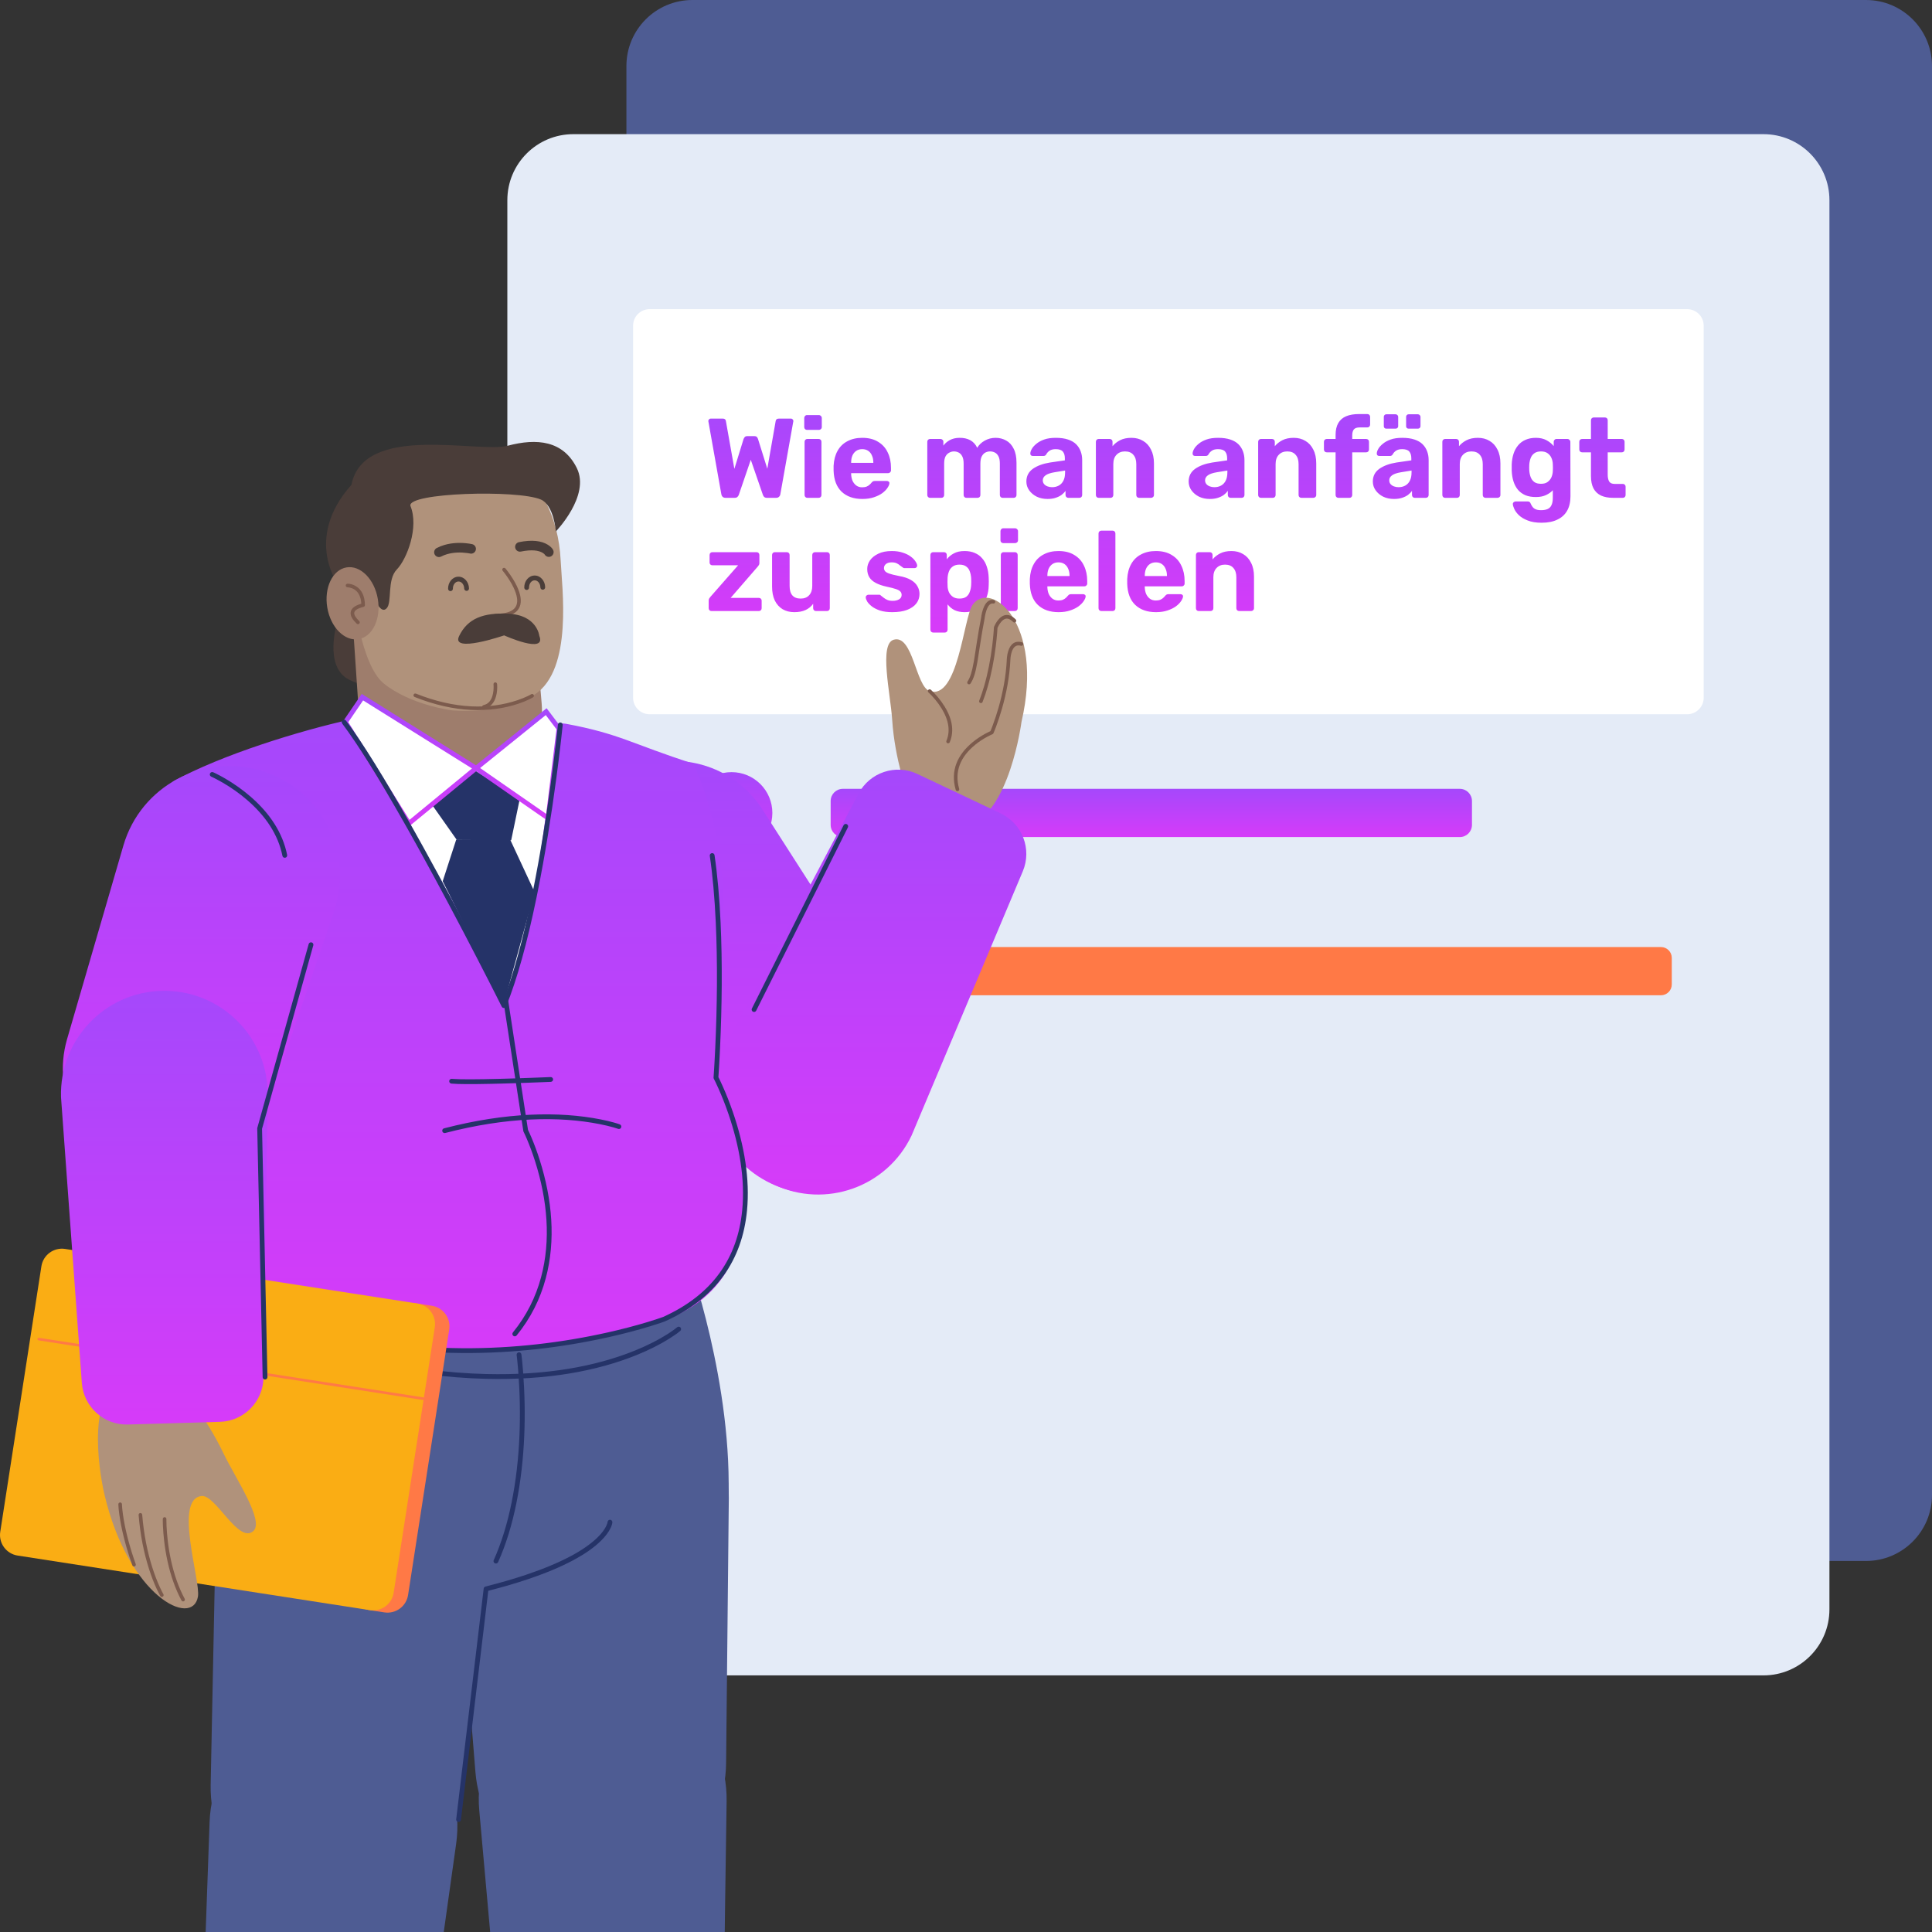 <?xml version="1.0" encoding="UTF-8"?> <svg xmlns="http://www.w3.org/2000/svg" width="256" height="256" viewBox="0 0 256 256" fill="none"><rect x="0" y="0" width="256" height="256" fill="#333333" stroke="none"/><g clip-path="url(#clip0_2_107)"><path fill-rule="evenodd" clip-rule="evenodd" d="M247.253 206.837H91.75C86.919 206.837 83.003 202.921 83.003 198.09V8.746C83.003 3.916 86.919 0 91.75 0H247.253C252.084 0 256 3.916 256 8.746V198.09C256 202.921 252.084 206.837 247.253 206.837Z" fill="#4E5C93"></path><path fill-rule="evenodd" clip-rule="evenodd" d="M233.663 221.998H75.972C71.142 221.998 67.226 218.082 67.226 213.251V26.524C67.226 21.693 71.142 17.777 75.972 17.777H233.663C238.493 17.777 242.409 21.693 242.409 26.524V213.251C242.409 218.082 238.493 221.998 233.663 221.998Z" fill="#E4EBF7"></path><path fill-rule="evenodd" clip-rule="evenodd" d="M193.43 110.916H111.68C110.789 110.916 110.067 110.194 110.067 109.303V106.138C110.067 105.248 110.789 104.525 111.68 104.525H193.43C194.321 104.525 195.043 105.248 195.043 106.138V109.303C195.043 110.194 194.321 110.916 193.43 110.916Z" fill="url(#paint0_linear_2_107)"></path><path fill-rule="evenodd" clip-rule="evenodd" d="M102.342 107.72C102.342 110.707 99.921 113.128 96.934 113.128C93.948 113.128 91.527 110.707 91.527 107.72C91.527 104.734 93.948 102.312 96.934 102.312C99.921 102.312 102.342 104.734 102.342 107.72Z" fill="url(#paint1_linear_2_107)"></path><path fill-rule="evenodd" clip-rule="evenodd" d="M220.085 131.878H111.501C110.709 131.878 110.067 131.236 110.067 130.444V127.28C110.067 126.29 110.869 125.488 111.858 125.488H220.085C220.877 125.488 221.519 126.131 221.519 126.922V130.444C221.519 131.236 220.877 131.878 220.085 131.878Z" fill="#FF7946"></path><path fill-rule="evenodd" clip-rule="evenodd" d="M102.342 128.685C102.342 131.671 99.921 134.092 96.934 134.092C93.948 134.092 91.527 131.671 91.527 128.685C91.527 125.698 93.948 123.277 96.934 123.277C99.921 123.277 102.342 125.698 102.342 128.685Z" fill="#FF7946"></path><path fill-rule="evenodd" clip-rule="evenodd" d="M169.168 192.855H111.414C110.67 192.855 110.067 192.252 110.067 191.508V188.343C110.067 187.306 110.908 186.465 111.945 186.465H169.168C169.912 186.465 170.516 187.068 170.516 187.812V191.508C170.516 192.252 169.912 192.855 169.168 192.855Z" fill="#E4EBF7"></path><path fill-rule="evenodd" clip-rule="evenodd" d="M102.342 189.659C102.342 192.646 99.921 195.067 96.934 195.067C93.948 195.067 91.527 192.646 91.527 189.659C91.527 186.673 93.948 184.252 96.934 184.252C99.921 184.252 102.342 186.673 102.342 189.659Z" fill="#E4EBF7"></path><path fill-rule="evenodd" clip-rule="evenodd" d="M223.561 94.641H86.075C84.867 94.641 83.888 93.663 83.888 92.455V43.151C83.888 41.944 84.867 40.965 86.075 40.965H223.561C224.768 40.965 225.747 41.944 225.747 43.151V92.455C225.747 93.663 224.768 94.641 223.561 94.641Z" fill="white"></path><path d="M96.138 65.965C95.978 65.965 95.848 65.92 95.748 65.83C95.658 65.74 95.603 65.63 95.583 65.5L93.873 55.885C93.863 55.865 93.858 55.845 93.858 55.825C93.858 55.805 93.858 55.79 93.858 55.78C93.858 55.7 93.888 55.63 93.948 55.57C94.008 55.5 94.083 55.465 94.173 55.465H95.748C96.008 55.465 96.153 55.57 96.183 55.78L97.308 62.125L98.523 58.18C98.553 58.1 98.603 58.015 98.673 57.925C98.743 57.835 98.858 57.79 99.018 57.79H99.963C100.123 57.79 100.238 57.835 100.308 57.925C100.378 58.015 100.423 58.1 100.443 58.18L101.673 62.11L102.783 55.78C102.813 55.57 102.963 55.465 103.233 55.465H104.808C104.898 55.465 104.973 55.5 105.033 55.57C105.093 55.63 105.123 55.7 105.123 55.78C105.123 55.79 105.123 55.805 105.123 55.825C105.123 55.845 105.118 55.865 105.108 55.885L103.398 65.5C103.378 65.63 103.318 65.74 103.218 65.83C103.128 65.92 103.003 65.965 102.843 65.965H101.628C101.468 65.965 101.343 65.925 101.253 65.845C101.173 65.755 101.118 65.665 101.088 65.575L99.483 60.925L97.893 65.575C97.863 65.665 97.803 65.755 97.713 65.845C97.633 65.925 97.508 65.965 97.338 65.965H96.138ZM106.971 65.965C106.871 65.965 106.786 65.93 106.716 65.86C106.646 65.79 106.611 65.7 106.611 65.59V58.54C106.611 58.43 106.646 58.34 106.716 58.27C106.786 58.2 106.871 58.165 106.971 58.165H108.471C108.581 58.165 108.671 58.2 108.741 58.27C108.811 58.34 108.846 58.43 108.846 58.54V65.59C108.846 65.7 108.811 65.79 108.741 65.86C108.671 65.93 108.581 65.965 108.471 65.965H106.971ZM106.926 56.965C106.826 56.965 106.741 56.93 106.671 56.86C106.601 56.79 106.566 56.7 106.566 56.59V55.39C106.566 55.28 106.601 55.19 106.671 55.12C106.741 55.04 106.826 55 106.926 55H108.501C108.611 55 108.701 55.04 108.771 55.12C108.851 55.19 108.891 55.28 108.891 55.39V56.59C108.891 56.7 108.851 56.79 108.771 56.86C108.701 56.93 108.611 56.965 108.501 56.965H106.926ZM114.266 66.115C113.116 66.115 112.201 65.795 111.521 65.155C110.851 64.515 110.496 63.585 110.456 62.365C110.456 62.285 110.456 62.18 110.456 62.05C110.456 61.91 110.456 61.8 110.456 61.72C110.496 60.95 110.671 60.29 110.981 59.74C111.291 59.18 111.726 58.755 112.286 58.465C112.846 58.165 113.501 58.015 114.251 58.015C115.091 58.015 115.791 58.19 116.351 58.54C116.921 58.88 117.346 59.35 117.626 59.95C117.916 60.54 118.061 61.22 118.061 61.99V62.335C118.061 62.435 118.021 62.52 117.941 62.59C117.871 62.66 117.786 62.695 117.686 62.695H112.781C112.781 62.705 112.781 62.725 112.781 62.755C112.781 62.775 112.781 62.795 112.781 62.815C112.791 63.135 112.851 63.43 112.961 63.7C113.081 63.96 113.246 64.17 113.456 64.33C113.676 64.49 113.936 64.57 114.236 64.57C114.486 64.57 114.691 64.535 114.851 64.465C115.011 64.395 115.141 64.31 115.241 64.21C115.351 64.11 115.431 64.025 115.481 63.955C115.571 63.855 115.641 63.795 115.691 63.775C115.751 63.745 115.841 63.73 115.961 63.73H117.521C117.621 63.73 117.701 63.76 117.761 63.82C117.831 63.87 117.861 63.945 117.851 64.045C117.841 64.205 117.756 64.405 117.596 64.645C117.446 64.875 117.221 65.105 116.921 65.335C116.621 65.555 116.246 65.74 115.796 65.89C115.356 66.04 114.846 66.115 114.266 66.115ZM112.781 61.33H115.721V61.3C115.721 60.94 115.661 60.63 115.541 60.37C115.431 60.1 115.266 59.89 115.046 59.74C114.826 59.59 114.561 59.515 114.251 59.515C113.941 59.515 113.676 59.59 113.456 59.74C113.236 59.89 113.066 60.1 112.946 60.37C112.836 60.63 112.781 60.94 112.781 61.3V61.33ZM123.231 65.965C123.131 65.965 123.046 65.93 122.976 65.86C122.906 65.79 122.871 65.7 122.871 65.59V58.54C122.871 58.43 122.906 58.34 122.976 58.27C123.046 58.2 123.131 58.165 123.231 58.165H124.626C124.726 58.165 124.811 58.2 124.881 58.27C124.961 58.34 125.001 58.43 125.001 58.54V59.05C125.201 58.77 125.476 58.53 125.826 58.33C126.186 58.13 126.611 58.025 127.101 58.015C128.261 57.995 129.056 58.435 129.486 59.335C129.716 58.945 130.046 58.63 130.476 58.39C130.916 58.14 131.396 58.015 131.916 58.015C132.436 58.015 132.906 58.135 133.326 58.375C133.746 58.605 134.076 58.965 134.316 59.455C134.566 59.935 134.691 60.555 134.691 61.315V65.59C134.691 65.7 134.656 65.79 134.586 65.86C134.516 65.93 134.431 65.965 134.331 65.965H132.846C132.746 65.965 132.661 65.93 132.591 65.86C132.521 65.79 132.486 65.7 132.486 65.59V61.435C132.486 61.025 132.426 60.705 132.306 60.475C132.186 60.235 132.026 60.065 131.826 59.965C131.636 59.865 131.421 59.815 131.181 59.815C130.971 59.815 130.766 59.865 130.566 59.965C130.376 60.065 130.216 60.235 130.086 60.475C129.966 60.705 129.906 61.025 129.906 61.435V65.59C129.906 65.7 129.871 65.79 129.801 65.86C129.731 65.93 129.641 65.965 129.531 65.965H128.061C127.951 65.965 127.861 65.93 127.791 65.86C127.721 65.79 127.686 65.7 127.686 65.59V61.435C127.686 61.025 127.626 60.705 127.506 60.475C127.386 60.235 127.226 60.065 127.026 59.965C126.836 59.865 126.626 59.815 126.396 59.815C126.186 59.815 125.981 59.87 125.781 59.98C125.581 60.08 125.416 60.245 125.286 60.475C125.166 60.705 125.106 61.02 125.106 61.42V65.59C125.106 65.7 125.071 65.79 125.001 65.86C124.931 65.93 124.846 65.965 124.746 65.965H123.231ZM138.804 66.115C138.274 66.115 137.799 66.015 137.379 65.815C136.959 65.605 136.624 65.325 136.374 64.975C136.124 64.625 135.999 64.235 135.999 63.805C135.999 63.095 136.284 62.535 136.854 62.125C137.434 61.715 138.194 61.435 139.134 61.285L141.099 61V60.73C141.099 60.34 141.009 60.04 140.829 59.83C140.649 59.62 140.334 59.515 139.884 59.515C139.554 59.515 139.289 59.58 139.089 59.71C138.889 59.84 138.734 60.01 138.624 60.22C138.544 60.35 138.429 60.415 138.279 60.415H136.854C136.744 60.415 136.659 60.385 136.599 60.325C136.539 60.255 136.514 60.175 136.524 60.085C136.524 59.915 136.589 59.715 136.719 59.485C136.849 59.255 137.049 59.03 137.319 58.81C137.589 58.58 137.934 58.39 138.354 58.24C138.774 58.09 139.289 58.015 139.899 58.015C140.529 58.015 141.069 58.09 141.519 58.24C141.969 58.39 142.329 58.6 142.599 58.87C142.869 59.14 143.069 59.455 143.199 59.815C143.329 60.165 143.394 60.545 143.394 60.955V65.59C143.394 65.7 143.359 65.79 143.289 65.86C143.219 65.93 143.129 65.965 143.019 65.965H141.549C141.449 65.965 141.364 65.93 141.294 65.86C141.224 65.79 141.189 65.7 141.189 65.59V65.035C141.059 65.225 140.884 65.405 140.664 65.575C140.444 65.735 140.179 65.865 139.869 65.965C139.569 66.065 139.214 66.115 138.804 66.115ZM139.404 64.555C139.734 64.555 140.029 64.485 140.289 64.345C140.549 64.205 140.754 63.99 140.904 63.7C141.054 63.41 141.129 63.045 141.129 62.605V62.35L139.734 62.575C139.194 62.665 138.799 62.8 138.549 62.98C138.299 63.16 138.174 63.38 138.174 63.64C138.174 63.83 138.229 63.995 138.339 64.135C138.459 64.275 138.614 64.38 138.804 64.45C138.994 64.52 139.194 64.555 139.404 64.555ZM145.57 65.965C145.47 65.965 145.385 65.93 145.315 65.86C145.245 65.79 145.21 65.7 145.21 65.59V58.54C145.21 58.43 145.245 58.34 145.315 58.27C145.385 58.2 145.47 58.165 145.57 58.165H147.04C147.15 58.165 147.24 58.2 147.31 58.27C147.38 58.34 147.415 58.43 147.415 58.54V59.125C147.675 58.805 148.01 58.54 148.42 58.33C148.83 58.12 149.33 58.015 149.92 58.015C150.51 58.015 151.025 58.15 151.465 58.42C151.915 58.68 152.265 59.065 152.515 59.575C152.775 60.075 152.905 60.685 152.905 61.405V65.59C152.905 65.7 152.865 65.79 152.785 65.86C152.715 65.93 152.63 65.965 152.53 65.965H150.94C150.83 65.965 150.74 65.93 150.67 65.86C150.6 65.79 150.565 65.7 150.565 65.59V61.495C150.565 60.965 150.435 60.555 150.175 60.265C149.925 59.965 149.555 59.815 149.065 59.815C148.595 59.815 148.22 59.965 147.94 60.265C147.66 60.555 147.52 60.965 147.52 61.495V65.59C147.52 65.7 147.485 65.79 147.415 65.86C147.345 65.93 147.26 65.965 147.16 65.965H145.57ZM160.308 66.115C159.778 66.115 159.303 66.015 158.883 65.815C158.463 65.605 158.128 65.325 157.878 64.975C157.628 64.625 157.503 64.235 157.503 63.805C157.503 63.095 157.788 62.535 158.358 62.125C158.938 61.715 159.698 61.435 160.638 61.285L162.603 61V60.73C162.603 60.34 162.513 60.04 162.333 59.83C162.153 59.62 161.838 59.515 161.388 59.515C161.058 59.515 160.793 59.58 160.593 59.71C160.393 59.84 160.238 60.01 160.128 60.22C160.048 60.35 159.933 60.415 159.783 60.415H158.358C158.248 60.415 158.163 60.385 158.103 60.325C158.043 60.255 158.018 60.175 158.028 60.085C158.028 59.915 158.093 59.715 158.223 59.485C158.353 59.255 158.553 59.03 158.823 58.81C159.093 58.58 159.438 58.39 159.858 58.24C160.278 58.09 160.793 58.015 161.403 58.015C162.033 58.015 162.573 58.09 163.023 58.24C163.473 58.39 163.833 58.6 164.103 58.87C164.373 59.14 164.573 59.455 164.703 59.815C164.833 60.165 164.898 60.545 164.898 60.955V65.59C164.898 65.7 164.863 65.79 164.793 65.86C164.723 65.93 164.633 65.965 164.523 65.965H163.053C162.953 65.965 162.868 65.93 162.798 65.86C162.728 65.79 162.693 65.7 162.693 65.59V65.035C162.563 65.225 162.388 65.405 162.168 65.575C161.948 65.735 161.683 65.865 161.373 65.965C161.073 66.065 160.718 66.115 160.308 66.115ZM160.908 64.555C161.238 64.555 161.533 64.485 161.793 64.345C162.053 64.205 162.258 63.99 162.408 63.7C162.558 63.41 162.633 63.045 162.633 62.605V62.35L161.238 62.575C160.698 62.665 160.303 62.8 160.053 62.98C159.803 63.16 159.678 63.38 159.678 63.64C159.678 63.83 159.733 63.995 159.843 64.135C159.963 64.275 160.118 64.38 160.308 64.45C160.498 64.52 160.698 64.555 160.908 64.555ZM167.074 65.965C166.974 65.965 166.889 65.93 166.819 65.86C166.749 65.79 166.714 65.7 166.714 65.59V58.54C166.714 58.43 166.749 58.34 166.819 58.27C166.889 58.2 166.974 58.165 167.074 58.165H168.544C168.654 58.165 168.744 58.2 168.814 58.27C168.884 58.34 168.919 58.43 168.919 58.54V59.125C169.179 58.805 169.514 58.54 169.924 58.33C170.334 58.12 170.834 58.015 171.424 58.015C172.014 58.015 172.529 58.15 172.969 58.42C173.419 58.68 173.769 59.065 174.019 59.575C174.279 60.075 174.409 60.685 174.409 61.405V65.59C174.409 65.7 174.369 65.79 174.289 65.86C174.219 65.93 174.134 65.965 174.034 65.965H172.444C172.334 65.965 172.244 65.93 172.174 65.86C172.104 65.79 172.069 65.7 172.069 65.59V61.495C172.069 60.965 171.939 60.555 171.679 60.265C171.429 59.965 171.059 59.815 170.569 59.815C170.099 59.815 169.724 59.965 169.444 60.265C169.164 60.555 169.024 60.965 169.024 61.495V65.59C169.024 65.7 168.989 65.79 168.919 65.86C168.849 65.93 168.764 65.965 168.664 65.965H167.074ZM177.348 65.965C177.238 65.965 177.148 65.93 177.078 65.86C177.008 65.79 176.973 65.7 176.973 65.59V59.935H175.803C175.693 59.935 175.603 59.9 175.533 59.83C175.463 59.76 175.428 59.67 175.428 59.56V58.54C175.428 58.43 175.463 58.34 175.533 58.27C175.603 58.2 175.693 58.165 175.803 58.165H176.973V57.625C176.973 56.985 177.093 56.46 177.333 56.05C177.573 55.64 177.923 55.34 178.383 55.15C178.843 54.96 179.408 54.865 180.078 54.865H181.173C181.283 54.865 181.373 54.9 181.443 54.97C181.513 55.04 181.548 55.13 181.548 55.24V56.26C181.548 56.37 181.513 56.46 181.443 56.53C181.373 56.6 181.283 56.635 181.173 56.635H180.168C179.798 56.635 179.538 56.725 179.388 56.905C179.248 57.085 179.178 57.35 179.178 57.7V58.165H181.023C181.133 58.165 181.223 58.2 181.293 58.27C181.363 58.34 181.398 58.43 181.398 58.54V59.56C181.398 59.67 181.363 59.76 181.293 59.83C181.223 59.9 181.133 59.935 181.023 59.935H179.178V65.59C179.178 65.7 179.143 65.79 179.073 65.86C179.003 65.93 178.918 65.965 178.818 65.965H177.348ZM184.712 66.115C184.182 66.115 183.707 66.015 183.287 65.815C182.867 65.605 182.532 65.325 182.282 64.975C182.032 64.625 181.907 64.235 181.907 63.805C181.907 63.095 182.192 62.535 182.762 62.125C183.342 61.715 184.102 61.435 185.042 61.285L187.007 61V60.73C187.007 60.34 186.917 60.04 186.737 59.83C186.557 59.62 186.242 59.515 185.792 59.515C185.462 59.515 185.197 59.58 184.997 59.71C184.797 59.84 184.642 60.01 184.532 60.22C184.452 60.35 184.337 60.415 184.187 60.415H182.762C182.652 60.415 182.567 60.385 182.507 60.325C182.447 60.255 182.422 60.175 182.432 60.085C182.432 59.915 182.497 59.715 182.627 59.485C182.757 59.255 182.957 59.03 183.227 58.81C183.497 58.58 183.842 58.39 184.262 58.24C184.682 58.09 185.197 58.015 185.807 58.015C186.437 58.015 186.977 58.09 187.427 58.24C187.877 58.39 188.237 58.6 188.507 58.87C188.777 59.14 188.977 59.455 189.107 59.815C189.237 60.165 189.302 60.545 189.302 60.955V65.59C189.302 65.7 189.267 65.79 189.197 65.86C189.127 65.93 189.037 65.965 188.927 65.965H187.457C187.357 65.965 187.272 65.93 187.202 65.86C187.132 65.79 187.097 65.7 187.097 65.59V65.035C186.967 65.225 186.792 65.405 186.572 65.575C186.352 65.735 186.087 65.865 185.777 65.965C185.477 66.065 185.122 66.115 184.712 66.115ZM185.312 64.555C185.642 64.555 185.937 64.485 186.197 64.345C186.457 64.205 186.662 63.99 186.812 63.7C186.962 63.41 187.037 63.045 187.037 62.605V62.35L185.642 62.575C185.102 62.665 184.707 62.8 184.457 62.98C184.207 63.16 184.082 63.38 184.082 63.64C184.082 63.83 184.137 63.995 184.247 64.135C184.367 64.275 184.522 64.38 184.712 64.45C184.902 64.52 185.102 64.555 185.312 64.555ZM186.647 56.8C186.547 56.8 186.467 56.77 186.407 56.71C186.347 56.65 186.317 56.57 186.317 56.47V55.24C186.317 55.14 186.347 55.06 186.407 55C186.467 54.93 186.547 54.895 186.647 54.895H187.877C187.977 54.895 188.057 54.93 188.117 55C188.187 55.06 188.222 55.14 188.222 55.24V56.47C188.222 56.57 188.187 56.65 188.117 56.71C188.057 56.77 187.977 56.8 187.877 56.8H186.647ZM183.692 56.8C183.592 56.8 183.512 56.77 183.452 56.71C183.392 56.65 183.362 56.57 183.362 56.47V55.24C183.362 55.14 183.392 55.06 183.452 55C183.512 54.93 183.592 54.895 183.692 54.895H184.922C185.022 54.895 185.102 54.93 185.162 55C185.232 55.06 185.267 55.14 185.267 55.24V56.47C185.267 56.57 185.232 56.65 185.162 56.71C185.102 56.77 185.022 56.8 184.922 56.8H183.692ZM191.478 65.965C191.378 65.965 191.293 65.93 191.223 65.86C191.153 65.79 191.118 65.7 191.118 65.59V58.54C191.118 58.43 191.153 58.34 191.223 58.27C191.293 58.2 191.378 58.165 191.478 58.165H192.948C193.058 58.165 193.148 58.2 193.218 58.27C193.288 58.34 193.323 58.43 193.323 58.54V59.125C193.583 58.805 193.918 58.54 194.328 58.33C194.738 58.12 195.238 58.015 195.828 58.015C196.418 58.015 196.933 58.15 197.373 58.42C197.823 58.68 198.173 59.065 198.423 59.575C198.683 60.075 198.813 60.685 198.813 61.405V65.59C198.813 65.7 198.773 65.79 198.693 65.86C198.623 65.93 198.538 65.965 198.438 65.965H196.848C196.738 65.965 196.648 65.93 196.578 65.86C196.508 65.79 196.473 65.7 196.473 65.59V61.495C196.473 60.965 196.343 60.555 196.083 60.265C195.833 59.965 195.463 59.815 194.973 59.815C194.503 59.815 194.128 59.965 193.848 60.265C193.568 60.555 193.428 60.965 193.428 61.495V65.59C193.428 65.7 193.393 65.79 193.323 65.86C193.253 65.93 193.168 65.965 193.068 65.965H191.478ZM204.27 69.265C203.53 69.265 202.915 69.165 202.425 68.965C201.935 68.775 201.545 68.54 201.255 68.26C200.975 67.99 200.775 67.72 200.655 67.45C200.535 67.18 200.47 66.97 200.46 66.82C200.45 66.71 200.485 66.62 200.565 66.55C200.645 66.48 200.735 66.445 200.835 66.445H202.44C202.53 66.445 202.605 66.465 202.665 66.505C202.735 66.555 202.79 66.635 202.83 66.745C202.88 66.865 202.95 66.99 203.04 67.12C203.13 67.26 203.265 67.375 203.445 67.465C203.635 67.555 203.885 67.6 204.195 67.6C204.545 67.6 204.835 67.55 205.065 67.45C205.295 67.35 205.465 67.18 205.575 66.94C205.695 66.7 205.755 66.375 205.755 65.965V64.96C205.515 65.22 205.21 65.435 204.84 65.605C204.48 65.775 204.035 65.86 203.505 65.86C202.985 65.86 202.525 65.78 202.125 65.62C201.735 65.45 201.41 65.215 201.15 64.915C200.89 64.605 200.69 64.235 200.55 63.805C200.41 63.375 200.33 62.89 200.31 62.35C200.3 62.08 200.3 61.815 200.31 61.555C200.33 61.035 200.41 60.56 200.55 60.13C200.69 59.7 200.89 59.33 201.15 59.02C201.41 58.7 201.735 58.455 202.125 58.285C202.525 58.105 202.985 58.015 203.505 58.015C204.055 58.015 204.525 58.12 204.915 58.33C205.305 58.54 205.625 58.8 205.875 59.11V58.54C205.875 58.44 205.91 58.355 205.98 58.285C206.05 58.205 206.135 58.165 206.235 58.165H207.705C207.805 58.165 207.89 58.205 207.96 58.285C208.04 58.355 208.08 58.44 208.08 58.54L208.095 65.755C208.095 66.505 207.95 67.14 207.66 67.66C207.37 68.18 206.94 68.575 206.37 68.845C205.81 69.125 205.11 69.265 204.27 69.265ZM204.195 64.105C204.555 64.105 204.845 64.025 205.065 63.865C205.295 63.695 205.465 63.485 205.575 63.235C205.685 62.975 205.745 62.705 205.755 62.425C205.765 62.315 205.77 62.16 205.77 61.96C205.77 61.75 205.765 61.59 205.755 61.48C205.745 61.2 205.685 60.935 205.575 60.685C205.465 60.425 205.295 60.215 205.065 60.055C204.845 59.895 204.555 59.815 204.195 59.815C203.815 59.815 203.515 59.9 203.295 60.07C203.075 60.23 202.915 60.445 202.815 60.715C202.715 60.985 202.655 61.28 202.635 61.6C202.625 61.84 202.625 62.075 202.635 62.305C202.655 62.635 202.715 62.935 202.815 63.205C202.915 63.475 203.075 63.695 203.295 63.865C203.515 64.025 203.815 64.105 204.195 64.105ZM213.735 65.965C213.115 65.965 212.585 65.865 212.145 65.665C211.705 65.455 211.37 65.135 211.14 64.705C210.92 64.275 210.81 63.735 210.81 63.085V59.935H209.64C209.53 59.935 209.44 59.9 209.37 59.83C209.3 59.76 209.265 59.67 209.265 59.56V58.54C209.265 58.43 209.3 58.34 209.37 58.27C209.44 58.2 209.53 58.165 209.64 58.165H210.81V55.69C210.81 55.58 210.845 55.49 210.915 55.42C210.995 55.35 211.085 55.315 211.185 55.315H212.655C212.765 55.315 212.855 55.35 212.925 55.42C212.995 55.49 213.03 55.58 213.03 55.69V58.165H214.905C215.005 58.165 215.09 58.2 215.16 58.27C215.23 58.34 215.265 58.43 215.265 58.54V59.56C215.265 59.67 215.23 59.76 215.16 59.83C215.09 59.9 215.005 59.935 214.905 59.935H213.03V62.905C213.03 63.285 213.095 63.585 213.225 63.805C213.365 64.015 213.605 64.12 213.945 64.12H215.04C215.14 64.12 215.225 64.155 215.295 64.225C215.365 64.295 215.4 64.38 215.4 64.48V65.59C215.4 65.7 215.365 65.79 215.295 65.86C215.225 65.93 215.14 65.965 215.04 65.965H213.735ZM94.263 80.965C94.163 80.965 94.078 80.93 94.008 80.86C93.938 80.79 93.903 80.7 93.903 80.59V79.585C93.903 79.485 93.923 79.395 93.963 79.315C94.013 79.235 94.068 79.16 94.128 79.09L97.803 74.905H94.398C94.288 74.905 94.198 74.87 94.128 74.8C94.058 74.73 94.023 74.645 94.023 74.545V73.54C94.023 73.43 94.058 73.34 94.128 73.27C94.198 73.2 94.288 73.165 94.398 73.165H100.248C100.358 73.165 100.448 73.2 100.518 73.27C100.588 73.34 100.623 73.43 100.623 73.54V74.62C100.623 74.71 100.603 74.79 100.563 74.86C100.523 74.93 100.473 75 100.413 75.07L96.813 79.225H100.563C100.663 79.225 100.748 79.26 100.818 79.33C100.888 79.4 100.923 79.485 100.923 79.585V80.59C100.923 80.7 100.888 80.79 100.818 80.86C100.748 80.93 100.663 80.965 100.563 80.965H94.263ZM105.243 81.115C104.663 81.115 104.148 80.985 103.698 80.725C103.258 80.455 102.913 80.07 102.663 79.57C102.423 79.06 102.303 78.445 102.303 77.725V73.54C102.303 73.43 102.338 73.34 102.408 73.27C102.478 73.2 102.563 73.165 102.663 73.165H104.253C104.363 73.165 104.453 73.2 104.523 73.27C104.593 73.34 104.628 73.43 104.628 73.54V77.635C104.628 78.755 105.118 79.315 106.098 79.315C106.568 79.315 106.938 79.17 107.208 78.88C107.488 78.58 107.628 78.165 107.628 77.635V73.54C107.628 73.43 107.663 73.34 107.733 73.27C107.803 73.2 107.893 73.165 108.003 73.165H109.593C109.693 73.165 109.778 73.2 109.848 73.27C109.918 73.34 109.953 73.43 109.953 73.54V80.59C109.953 80.7 109.918 80.79 109.848 80.86C109.778 80.93 109.693 80.965 109.593 80.965H108.123C108.013 80.965 107.923 80.93 107.853 80.86C107.783 80.79 107.748 80.7 107.748 80.59V80.005C107.488 80.365 107.153 80.64 106.743 80.83C106.333 81.02 105.833 81.115 105.243 81.115ZM118.226 81.115C117.606 81.115 117.071 81.045 116.621 80.905C116.181 80.755 115.821 80.575 115.541 80.365C115.271 80.155 115.066 79.945 114.926 79.735C114.796 79.515 114.726 79.33 114.716 79.18C114.706 79.07 114.741 78.98 114.821 78.91C114.901 78.84 114.981 78.805 115.061 78.805H116.516C116.546 78.805 116.576 78.81 116.606 78.82C116.636 78.83 116.666 78.855 116.696 78.895C116.826 78.985 116.961 79.09 117.101 79.21C117.241 79.32 117.401 79.415 117.581 79.495C117.771 79.575 118.006 79.615 118.286 79.615C118.616 79.615 118.896 79.55 119.126 79.42C119.356 79.28 119.471 79.085 119.471 78.835C119.471 78.655 119.416 78.505 119.306 78.385C119.206 78.265 119.011 78.155 118.721 78.055C118.431 77.955 118.001 77.845 117.431 77.725C116.891 77.605 116.431 77.445 116.051 77.245C115.671 77.045 115.386 76.795 115.196 76.495C115.006 76.185 114.911 75.815 114.911 75.385C114.911 74.995 115.031 74.62 115.271 74.26C115.521 73.9 115.886 73.605 116.366 73.375C116.846 73.135 117.446 73.015 118.166 73.015C118.716 73.015 119.196 73.085 119.606 73.225C120.026 73.355 120.376 73.525 120.656 73.735C120.936 73.935 121.146 74.145 121.286 74.365C121.436 74.575 121.516 74.76 121.526 74.92C121.536 75.02 121.506 75.105 121.436 75.175C121.366 75.245 121.286 75.28 121.196 75.28H119.861C119.811 75.28 119.766 75.275 119.726 75.265C119.686 75.245 119.651 75.22 119.621 75.19C119.501 75.11 119.376 75.02 119.246 74.92C119.126 74.81 118.981 74.715 118.811 74.635C118.641 74.555 118.421 74.515 118.151 74.515C117.821 74.515 117.566 74.59 117.386 74.74C117.216 74.88 117.131 75.06 117.131 75.28C117.131 75.42 117.176 75.55 117.266 75.67C117.356 75.79 117.541 75.9 117.821 76C118.101 76.1 118.526 76.205 119.096 76.315C119.776 76.435 120.316 76.615 120.716 76.855C121.116 77.095 121.401 77.375 121.571 77.695C121.751 78.005 121.841 78.34 121.841 78.7C121.841 79.17 121.701 79.59 121.421 79.96C121.141 80.32 120.731 80.605 120.191 80.815C119.661 81.015 119.006 81.115 118.226 81.115ZM123.656 83.815C123.546 83.815 123.456 83.78 123.386 83.71C123.316 83.64 123.281 83.55 123.281 83.44V73.54C123.281 73.43 123.316 73.34 123.386 73.27C123.456 73.2 123.546 73.165 123.656 73.165H125.081C125.191 73.165 125.281 73.2 125.351 73.27C125.421 73.34 125.456 73.43 125.456 73.54V74.11C125.696 73.79 126.006 73.53 126.386 73.33C126.766 73.12 127.241 73.015 127.811 73.015C128.331 73.015 128.781 73.1 129.161 73.27C129.551 73.43 129.876 73.665 130.136 73.975C130.406 74.275 130.611 74.64 130.751 75.07C130.901 75.5 130.986 75.985 131.006 76.525C131.016 76.715 131.021 76.895 131.021 77.065C131.021 77.235 131.016 77.42 131.006 77.62C130.996 78.13 130.916 78.6 130.766 79.03C130.626 79.46 130.421 79.83 130.151 80.14C129.881 80.45 129.551 80.69 129.161 80.86C128.781 81.03 128.331 81.115 127.811 81.115C127.301 81.115 126.856 81.025 126.476 80.845C126.106 80.655 125.801 80.4 125.561 80.08V83.44C125.561 83.55 125.526 83.64 125.456 83.71C125.386 83.78 125.301 83.815 125.201 83.815H123.656ZM127.136 79.315C127.516 79.315 127.816 79.235 128.036 79.075C128.256 78.905 128.411 78.685 128.501 78.415C128.601 78.145 128.661 77.85 128.681 77.53C128.701 77.22 128.701 76.91 128.681 76.6C128.661 76.28 128.601 75.985 128.501 75.715C128.411 75.445 128.256 75.23 128.036 75.07C127.816 74.9 127.516 74.815 127.136 74.815C126.766 74.815 126.466 74.9 126.236 75.07C126.006 75.24 125.841 75.455 125.741 75.715C125.641 75.975 125.581 76.255 125.561 76.555C125.551 76.735 125.546 76.92 125.546 77.11C125.546 77.3 125.551 77.49 125.561 77.68C125.571 77.96 125.631 78.225 125.741 78.475C125.861 78.715 126.031 78.915 126.251 79.075C126.481 79.235 126.776 79.315 127.136 79.315ZM132.972 80.965C132.872 80.965 132.787 80.93 132.717 80.86C132.647 80.79 132.612 80.7 132.612 80.59V73.54C132.612 73.43 132.647 73.34 132.717 73.27C132.787 73.2 132.872 73.165 132.972 73.165H134.472C134.582 73.165 134.672 73.2 134.742 73.27C134.812 73.34 134.847 73.43 134.847 73.54V80.59C134.847 80.7 134.812 80.79 134.742 80.86C134.672 80.93 134.582 80.965 134.472 80.965H132.972ZM132.927 71.965C132.827 71.965 132.742 71.93 132.672 71.86C132.602 71.79 132.567 71.7 132.567 71.59V70.39C132.567 70.28 132.602 70.19 132.672 70.12C132.742 70.04 132.827 70 132.927 70H134.502C134.612 70 134.702 70.04 134.772 70.12C134.852 70.19 134.892 70.28 134.892 70.39V71.59C134.892 71.7 134.852 71.79 134.772 71.86C134.702 71.93 134.612 71.965 134.502 71.965H132.927ZM140.267 81.115C139.117 81.115 138.202 80.795 137.522 80.155C136.852 79.515 136.497 78.585 136.457 77.365C136.457 77.285 136.457 77.18 136.457 77.05C136.457 76.91 136.457 76.8 136.457 76.72C136.497 75.95 136.672 75.29 136.982 74.74C137.292 74.18 137.727 73.755 138.287 73.465C138.847 73.165 139.502 73.015 140.252 73.015C141.092 73.015 141.792 73.19 142.352 73.54C142.922 73.88 143.347 74.35 143.627 74.95C143.917 75.54 144.062 76.22 144.062 76.99V77.335C144.062 77.435 144.022 77.52 143.942 77.59C143.872 77.66 143.787 77.695 143.687 77.695H138.782C138.782 77.705 138.782 77.725 138.782 77.755C138.782 77.775 138.782 77.795 138.782 77.815C138.792 78.135 138.852 78.43 138.962 78.7C139.082 78.96 139.247 79.17 139.457 79.33C139.677 79.49 139.937 79.57 140.237 79.57C140.487 79.57 140.692 79.535 140.852 79.465C141.012 79.395 141.142 79.31 141.242 79.21C141.352 79.11 141.432 79.025 141.482 78.955C141.572 78.855 141.642 78.795 141.692 78.775C141.752 78.745 141.842 78.73 141.962 78.73H143.522C143.622 78.73 143.702 78.76 143.762 78.82C143.832 78.87 143.862 78.945 143.852 79.045C143.842 79.205 143.757 79.405 143.597 79.645C143.447 79.875 143.222 80.105 142.922 80.335C142.622 80.555 142.247 80.74 141.797 80.89C141.357 81.04 140.847 81.115 140.267 81.115ZM138.782 76.33H141.722V76.3C141.722 75.94 141.662 75.63 141.542 75.37C141.432 75.1 141.267 74.89 141.047 74.74C140.827 74.59 140.562 74.515 140.252 74.515C139.942 74.515 139.677 74.59 139.457 74.74C139.237 74.89 139.067 75.1 138.947 75.37C138.837 75.63 138.782 75.94 138.782 76.3V76.33ZM145.936 80.965C145.826 80.965 145.736 80.93 145.666 80.86C145.596 80.79 145.561 80.7 145.561 80.59V70.69C145.561 70.58 145.596 70.49 145.666 70.42C145.736 70.35 145.826 70.315 145.936 70.315H147.436C147.536 70.315 147.621 70.35 147.691 70.42C147.761 70.49 147.796 70.58 147.796 70.69V80.59C147.796 80.7 147.761 80.79 147.691 80.86C147.621 80.93 147.536 80.965 147.436 80.965H145.936ZM153.172 81.115C152.022 81.115 151.107 80.795 150.427 80.155C149.757 79.515 149.402 78.585 149.362 77.365C149.362 77.285 149.362 77.18 149.362 77.05C149.362 76.91 149.362 76.8 149.362 76.72C149.402 75.95 149.577 75.29 149.887 74.74C150.197 74.18 150.632 73.755 151.192 73.465C151.752 73.165 152.407 73.015 153.157 73.015C153.997 73.015 154.697 73.19 155.257 73.54C155.827 73.88 156.252 74.35 156.532 74.95C156.822 75.54 156.967 76.22 156.967 76.99V77.335C156.967 77.435 156.927 77.52 156.847 77.59C156.777 77.66 156.692 77.695 156.592 77.695H151.687C151.687 77.705 151.687 77.725 151.687 77.755C151.687 77.775 151.687 77.795 151.687 77.815C151.697 78.135 151.757 78.43 151.867 78.7C151.987 78.96 152.152 79.17 152.362 79.33C152.582 79.49 152.842 79.57 153.142 79.57C153.392 79.57 153.597 79.535 153.757 79.465C153.917 79.395 154.047 79.31 154.147 79.21C154.257 79.11 154.337 79.025 154.387 78.955C154.477 78.855 154.547 78.795 154.597 78.775C154.657 78.745 154.747 78.73 154.867 78.73H156.427C156.527 78.73 156.607 78.76 156.667 78.82C156.737 78.87 156.767 78.945 156.757 79.045C156.747 79.205 156.662 79.405 156.502 79.645C156.352 79.875 156.127 80.105 155.827 80.335C155.527 80.555 155.152 80.74 154.702 80.89C154.262 81.04 153.752 81.115 153.172 81.115ZM151.687 76.33H154.627V76.3C154.627 75.94 154.567 75.63 154.447 75.37C154.337 75.1 154.172 74.89 153.952 74.74C153.732 74.59 153.467 74.515 153.157 74.515C152.847 74.515 152.582 74.59 152.362 74.74C152.142 74.89 151.972 75.1 151.852 75.37C151.742 75.63 151.687 75.94 151.687 76.3V76.33ZM158.827 80.965C158.727 80.965 158.642 80.93 158.572 80.86C158.502 80.79 158.467 80.7 158.467 80.59V73.54C158.467 73.43 158.502 73.34 158.572 73.27C158.642 73.2 158.727 73.165 158.827 73.165H160.297C160.407 73.165 160.497 73.2 160.567 73.27C160.637 73.34 160.672 73.43 160.672 73.54V74.125C160.932 73.805 161.267 73.54 161.677 73.33C162.087 73.12 162.587 73.015 163.177 73.015C163.767 73.015 164.282 73.15 164.722 73.42C165.172 73.68 165.522 74.065 165.772 74.575C166.032 75.075 166.162 75.685 166.162 76.405V80.59C166.162 80.7 166.122 80.79 166.042 80.86C165.972 80.93 165.887 80.965 165.787 80.965H164.197C164.087 80.965 163.997 80.93 163.927 80.86C163.857 80.79 163.822 80.7 163.822 80.59V76.495C163.822 75.965 163.692 75.555 163.432 75.265C163.182 74.965 162.812 74.815 162.322 74.815C161.852 74.815 161.477 74.965 161.197 75.265C160.917 75.555 160.777 75.965 160.777 76.495V80.59C160.777 80.7 160.742 80.79 160.672 80.86C160.602 80.93 160.517 80.965 160.417 80.965H158.827Z" fill="url(#paint2_linear_2_107)"></path><path fill-rule="evenodd" clip-rule="evenodd" d="M80.246 250.086C89.1 249.731 96.121 242.496 96.212 233.635L96.572 198.515C96.679 188.083 88.03 179.685 77.605 180.101C67.241 180.514 59.307 189.472 60.149 199.809L62.998 234.815C63.723 243.707 71.332 250.444 80.246 250.086Z" fill="#4E5C93"></path><path fill-rule="evenodd" clip-rule="evenodd" d="M79.302 222.008C69.881 222.328 62.663 230.493 63.504 239.881C65.118 257.913 67.421 283.585 67.421 283.585C65.178 286.794 67.232 294.068 73.101 292.886C88.159 289.855 92.158 291.544 95.616 288.759C99.074 285.973 95.726 280.631 95.726 280.628C95.726 280.628 96.004 256.17 96.28 238.676C96.427 229.287 88.686 221.689 79.302 222.008Z" fill="#4E5C93"></path><path fill-rule="evenodd" clip-rule="evenodd" d="M43.526 253.446C52.371 253.989 60.088 247.502 61.076 238.696L64.99 203.793C66.153 193.425 58.398 184.195 47.985 183.553C37.633 182.914 28.833 191.023 28.623 201.392L27.914 236.507C27.733 245.426 34.622 252.9 43.526 253.446Z" fill="#4E5C93"></path><path fill-rule="evenodd" clip-rule="evenodd" d="M45.674 225.667C36.287 224.81 28.107 232.011 27.771 241.431C27.124 259.523 26.209 285.282 26.209 285.282C26.209 285.282 26.209 285.282 26.209 285.282C23.582 288.186 24.713 295.657 30.684 295.219C44.098 294.235 49.76 296.264 53.539 293.931C57.317 291.599 54.661 285.88 54.66 285.878C54.66 285.878 57.987 261.645 60.441 244.321C61.758 235.025 55.025 226.52 45.674 225.667Z" fill="#4E5C93"></path><path fill-rule="evenodd" clip-rule="evenodd" d="M91.107 166.619C91.107 166.619 97.249 183.467 96.49 199.572C96.116 207.514 73.306 214.035 61.133 214.247C54.599 214.361 25.804 205.125 23.653 195.531C20.935 183.401 24.011 177.964 25.768 172.772C27.035 169.028 28.181 167.357 28.181 167.357C28.181 167.357 85.736 166.713 91.107 166.619Z" fill="#4E5C93"></path><path d="M80.84 201.377C81.015 201.386 81.15 201.536 81.141 201.711C81.133 201.866 81.07 202.119 80.912 202.455C80.662 202.988 80.236 203.573 79.596 204.196C77.806 205.938 74.681 207.666 69.895 209.271C68.393 209.776 66.743 210.261 64.939 210.725L64.697 210.787L61.08 241.14C61.061 241.3 60.927 241.418 60.77 241.421L60.727 241.419C60.567 241.4 60.449 241.265 60.447 241.108L60.449 241.065L64.091 210.495C64.107 210.364 64.202 210.257 64.329 210.224C66.296 209.729 68.081 209.209 69.693 208.669C74.395 207.091 77.439 205.409 79.153 203.74C79.74 203.17 80.12 202.647 80.337 202.185C80.447 201.95 80.493 201.787 80.503 201.703L80.506 201.679C80.515 201.503 80.664 201.368 80.84 201.377Z" fill="#253368"></path><path d="M68.731 179.188C68.905 179.165 69.064 179.287 69.088 179.461L69.142 179.921L69.174 180.217L69.212 180.593C69.243 180.917 69.273 181.268 69.302 181.644C69.739 187.25 69.586 193.396 68.42 199.19C67.849 202.03 67.05 204.646 66.002 206.988C65.93 207.149 65.742 207.22 65.581 207.149C65.421 207.077 65.349 206.889 65.421 206.729C66.449 204.432 67.234 201.861 67.796 199.065C68.949 193.337 69.101 187.246 68.668 181.694L68.633 181.259C68.603 180.908 68.573 180.582 68.542 180.283L68.498 179.882L68.457 179.546C68.434 179.372 68.556 179.212 68.731 179.188Z" fill="#253368"></path><path d="M28.262 173.999C28.327 173.836 28.512 173.756 28.675 173.822C42.224 179.226 54.115 181.815 64.43 182.067C72.376 182.261 78.908 181.068 84.111 178.963C85.795 178.281 87.211 177.552 88.37 176.824C88.723 176.602 89.029 176.395 89.288 176.205L89.51 176.039C89.614 175.96 89.684 175.903 89.722 175.87C89.855 175.755 90.055 175.769 90.171 175.901C90.286 176.034 90.272 176.235 90.139 176.35L90.044 176.429C89.978 176.482 89.889 176.551 89.777 176.635L89.544 176.805C89.3 176.979 89.021 177.166 88.708 177.363C87.519 178.11 86.068 178.856 84.349 179.552C79.067 181.69 72.447 182.898 64.415 182.703C54.021 182.449 42.056 179.843 28.439 174.412C28.276 174.347 28.197 174.162 28.262 173.999Z" fill="#253368"></path><path d="M67.225 167.076C67.386 167.079 67.517 167.201 67.536 167.356L67.538 167.4L67.36 177.789C67.357 177.965 67.213 178.105 67.037 178.102C66.876 178.099 66.745 177.977 66.727 177.821L66.725 177.778L66.902 167.389C66.905 167.213 67.05 167.073 67.225 167.076Z" fill="#253368"></path><path d="M39.796 177.751C39.882 177.598 40.076 177.545 40.229 177.631C40.382 177.718 40.435 177.912 40.349 178.065C39.125 180.223 37.767 182.071 36.296 183.63C33.93 186.137 31.392 187.79 28.85 188.754C27.957 189.092 27.127 189.32 26.38 189.458C26.17 189.497 25.978 189.526 25.805 189.548L25.568 189.573C25.501 189.579 25.452 189.582 25.419 189.584C25.244 189.59 25.096 189.454 25.089 189.278C25.083 189.117 25.197 188.98 25.352 188.953L25.561 188.935L25.612 188.93C25.8 188.91 26.018 188.878 26.265 188.833C26.975 188.702 27.769 188.484 28.625 188.159C31.078 187.229 33.536 185.628 35.833 183.193C37.269 181.672 38.597 179.865 39.796 177.751Z" fill="#253368"></path><path d="M90.839 166.307C91.014 166.304 91.159 166.443 91.162 166.619C91.165 166.78 91.048 166.915 90.893 166.939L90.85 166.943L27.835 168.041C27.659 168.044 27.515 167.904 27.512 167.728C27.509 167.567 27.626 167.432 27.781 167.409L27.824 167.405L90.839 166.307Z" fill="#253368"></path><path fill-rule="evenodd" clip-rule="evenodd" d="M44.695 82.378C44.695 82.378 42.816 88.315 46.244 90.054C49.257 91.582 52.169 91.039 52.464 86.915C52.76 82.792 51.156 71.535 48.476 71.934C45.796 72.334 44.695 82.378 44.695 82.378Z" fill="#4A3D39"></path><path fill-rule="evenodd" clip-rule="evenodd" d="M70.826 82.037L71.776 93.253C72.318 99.649 67.784 105.358 61.432 106.279C54.441 107.292 48.068 102.14 47.593 95.093L46.812 83.512L70.826 82.037Z" fill="#9E7D6C"></path><path fill-rule="evenodd" clip-rule="evenodd" d="M59.84 94.119C59.84 94.119 66.644 94.793 70.873 92.011C75.949 88.671 74.457 77.831 74.293 74.293C74.004 68.085 71.236 64.827 71.236 64.827C71.236 64.827 68.44 59.628 57.571 59.793C46.702 59.958 46.467 70.056 46.538 74.714C46.609 79.373 47.924 88.198 50.855 90.568C54.394 93.425 59.84 94.119 59.84 94.119Z" fill="#B0927B"></path><path fill-rule="evenodd" clip-rule="evenodd" d="M73.651 70.421C73.651 70.421 78.239 65.692 76.436 62.031C74.633 58.37 71.134 58.035 67.267 59.064C63.4 60.094 48.169 56.003 46.573 64.232C40.084 71.513 44.977 77.719 44.977 77.719C44.977 77.719 47.661 74.676 48.67 77.185C49.678 79.693 50.464 81.396 51.229 80.608C51.993 79.82 51.245 76.833 52.583 75.454C53.921 74.075 55.542 69.858 54.381 67.025C53.966 65.284 68.52 64.869 71.646 66.181C73.408 66.92 73.651 70.421 73.651 70.421Z" fill="#4A3D39"></path><path d="M68.766 71.839C70.487 71.489 71.744 71.655 72.592 72.183C72.949 72.404 73.168 72.647 73.278 72.845C73.449 73.152 73.338 73.539 73.031 73.71C72.742 73.87 72.382 73.781 72.199 73.515L72.166 73.462C72.157 73.445 72.084 73.364 71.921 73.263C71.368 72.919 70.44 72.796 69.019 73.085C68.675 73.155 68.339 72.933 68.269 72.588C68.199 72.244 68.421 71.909 68.766 71.839Z" fill="#4A3D39"></path><path d="M58.868 72.216C59.935 71.903 61.051 71.878 62.084 72.021L62.241 72.044C62.386 72.067 62.498 72.089 62.572 72.106C62.914 72.186 63.126 72.529 63.046 72.871C62.966 73.213 62.624 73.425 62.282 73.345L62.214 73.33C62.143 73.317 62.041 73.299 61.91 73.281C61.04 73.161 60.095 73.182 59.226 73.436C58.953 73.516 58.696 73.618 58.456 73.743C58.144 73.905 57.76 73.783 57.598 73.471C57.436 73.16 57.558 72.776 57.87 72.614C58.185 72.45 58.519 72.319 58.868 72.216Z" fill="#4A3D39"></path><path d="M66.635 75.295C66.735 75.21 66.885 75.222 66.971 75.322L67.059 75.43L67.169 75.569C67.207 75.618 67.247 75.669 67.288 75.724C67.524 76.037 67.76 76.379 67.981 76.737C68.344 77.328 68.629 77.907 68.806 78.456C69.459 80.48 68.552 81.777 65.692 81.82C65.56 81.822 65.452 81.717 65.45 81.585C65.448 81.453 65.553 81.345 65.685 81.343C68.222 81.305 68.907 80.324 68.352 78.603C68.188 78.095 67.919 77.548 67.574 76.987C67.362 76.642 67.135 76.313 66.907 76.011L66.793 75.862L66.607 75.631C66.522 75.531 66.534 75.38 66.635 75.295Z" fill="#7C5B4D"></path><path d="M60.736 76.414C61.514 76.403 62.132 77.111 62.145 77.972C62.148 78.148 62.008 78.292 61.832 78.295C61.657 78.298 61.512 78.158 61.509 77.982C61.501 77.45 61.146 77.044 60.746 77.05C60.344 77.056 60.002 77.473 60.01 78.005C60.013 78.18 59.873 78.325 59.697 78.328C59.522 78.33 59.377 78.19 59.374 78.015C59.361 77.153 59.958 76.426 60.736 76.414Z" fill="#4A3D39"></path><path d="M70.828 76.26C71.606 76.248 72.224 76.957 72.238 77.818C72.24 77.994 72.1 78.138 71.925 78.141C71.749 78.144 71.605 78.003 71.602 77.828C71.594 77.296 71.239 76.89 70.838 76.896C70.437 76.902 70.095 77.319 70.103 77.85C70.106 78.026 69.966 78.171 69.79 78.173C69.614 78.176 69.47 78.036 69.467 77.86C69.454 76.999 70.05 76.272 70.828 76.26Z" fill="#4A3D39"></path><path fill-rule="evenodd" clip-rule="evenodd" d="M71.458 84.24C71.458 84.24 71.178 81.499 67.355 81.318C64.053 81.162 61.964 81.935 60.834 84.282C59.706 86.629 66.802 84.191 66.802 84.191C66.802 84.191 72.467 86.748 71.458 84.24Z" fill="#4A3D39"></path><path fill-rule="evenodd" clip-rule="evenodd" d="M43.365 80.5C43.806 83.124 45.664 85 47.514 84.688C49.364 84.377 50.505 81.997 50.065 79.373C49.623 76.748 47.765 74.873 45.915 75.184C44.066 75.495 42.923 77.875 43.365 80.5Z" fill="#9E7D6C"></path><path d="M54.804 92.043C54.853 91.92 54.992 91.861 55.114 91.91C60.343 94.001 64.88 94.015 68.549 92.788C69.076 92.612 69.535 92.423 69.924 92.235L70.113 92.141L70.273 92.055C70.33 92.024 70.367 92.002 70.385 91.991C70.496 91.921 70.644 91.956 70.713 92.067C70.783 92.179 70.749 92.326 70.637 92.396L70.504 92.472C70.399 92.531 70.275 92.595 70.132 92.665C69.725 92.861 69.247 93.057 68.701 93.24C64.928 94.501 60.275 94.487 54.937 92.353C54.815 92.304 54.755 92.165 54.804 92.043Z" fill="#7C5B4D"></path><path d="M65.603 90.417C65.734 90.403 65.852 90.498 65.865 90.629L65.872 90.706L65.874 90.743C65.902 91.207 65.871 91.736 65.734 92.244C65.5 93.112 64.999 93.716 64.172 93.895C64.043 93.923 63.916 93.841 63.889 93.712C63.861 93.583 63.943 93.456 64.072 93.429C64.699 93.293 65.081 92.832 65.273 92.12C65.381 91.719 65.416 91.295 65.404 90.913L65.394 90.714C65.393 90.699 65.392 90.687 65.391 90.68C65.377 90.549 65.472 90.431 65.603 90.417Z" fill="#7C5B4D"></path><path d="M46.048 77.344C46.357 77.341 46.785 77.431 47.212 77.704C47.913 78.151 48.338 78.957 48.357 80.174C48.358 80.284 48.284 80.382 48.176 80.409C47.322 80.623 46.955 80.908 46.936 81.223C46.919 81.499 47.15 81.868 47.597 82.294C47.693 82.385 47.696 82.536 47.605 82.631C47.514 82.727 47.363 82.73 47.268 82.639C46.727 82.124 46.431 81.652 46.46 81.193C46.492 80.663 46.949 80.27 47.831 80.009L47.873 79.997L47.869 79.924C47.807 79.055 47.501 78.488 47.025 78.152L46.956 78.106C46.76 77.981 46.549 77.9 46.337 77.856C46.23 77.833 46.142 77.824 46.084 77.821L46.052 77.821C45.921 77.823 45.813 77.718 45.811 77.586C45.809 77.467 45.894 77.368 46.007 77.348L46.048 77.344Z" fill="#7C5B4D"></path><path fill-rule="evenodd" clip-rule="evenodd" d="M135.354 95.652C135.354 95.652 133.76 107.885 128.192 109.386C123.148 110.745 120.269 105.231 120.269 105.231C120.269 105.231 118.567 100.697 118.219 95.384C117.991 91.902 116.452 85.331 118.42 84.766C120.986 84.028 121.332 90.965 123.183 91.573C126.935 92.807 127.68 81.853 128.871 80.145C131.2 76.804 138.42 82.419 135.354 95.652Z" fill="#B0927B"></path><path d="M130.247 80.749C130.539 79.885 130.998 79.375 131.681 79.502C131.81 79.526 131.896 79.65 131.872 79.78C131.85 79.896 131.747 79.977 131.632 79.975L131.593 79.971C131.225 79.902 130.924 80.237 130.699 80.902C130.622 81.131 130.561 81.378 130.516 81.626L130.489 81.788C130.478 81.862 130.47 81.923 130.464 81.974C130.287 82.883 130.137 83.736 129.986 84.678L129.553 87.456L129.495 87.794C129.253 89.158 129.014 89.93 128.602 90.569C128.531 90.68 128.383 90.712 128.272 90.64C128.162 90.569 128.13 90.421 128.201 90.311C128.571 89.736 128.795 89.011 129.027 87.703L129.121 87.135C129.225 86.484 129.435 85.108 129.45 85.014C129.625 83.899 129.792 82.928 129.993 81.904L130.004 81.812C130.013 81.741 130.027 81.649 130.047 81.541C130.096 81.272 130.162 81.002 130.247 80.749Z" fill="#7C5B4D"></path><path d="M132.13 82.307C132.788 81.384 133.66 81.145 134.59 82.084C134.683 82.177 134.682 82.328 134.589 82.421C134.495 82.514 134.344 82.513 134.251 82.419C133.564 81.726 133.024 81.874 132.518 82.584C132.416 82.728 132.325 82.883 132.248 83.039L132.201 83.139L132.171 83.207L132.164 83.344C132.155 83.489 132.144 83.656 132.129 83.844C132.087 84.38 132.028 84.978 131.947 85.621C131.718 87.46 131.367 89.3 130.869 91.019C130.667 91.719 130.443 92.386 130.196 93.016C130.148 93.139 130.01 93.199 129.888 93.151C129.765 93.103 129.704 92.965 129.752 92.842C129.993 92.227 130.212 91.573 130.411 90.886C130.901 89.194 131.247 87.378 131.474 85.562C131.542 85.017 131.595 84.506 131.635 84.037L131.673 83.545L131.697 83.145L131.712 83.07L131.744 82.993C131.763 82.948 131.789 82.892 131.821 82.828C131.908 82.651 132.011 82.473 132.13 82.307Z" fill="#7C5B4D"></path><path d="M133.587 86.295C133.877 85.354 134.475 84.843 135.411 85.106C135.538 85.141 135.612 85.273 135.576 85.4C135.541 85.526 135.409 85.6 135.282 85.565C134.647 85.387 134.266 85.712 134.042 86.436C133.974 86.658 133.928 86.898 133.902 87.139C133.886 87.284 133.88 87.395 133.879 87.464C133.776 89.605 133.375 91.779 132.771 93.892C132.523 94.759 132.258 95.557 131.992 96.267L131.884 96.552C131.849 96.642 131.815 96.728 131.782 96.809L131.636 97.162C131.61 97.218 131.564 97.263 131.507 97.286L131.366 97.348L131.312 97.372C131.153 97.446 130.976 97.535 130.784 97.639C130.237 97.937 129.689 98.296 129.179 98.717C127.295 100.27 126.424 102.196 127.097 104.528C127.133 104.655 127.06 104.787 126.934 104.823C126.807 104.86 126.675 104.787 126.638 104.66C125.906 102.12 126.859 100.012 128.875 98.349C129.411 97.907 129.984 97.531 130.557 97.22C130.717 97.133 130.869 97.055 131.009 96.988L131.236 96.883L131.293 96.745L131.389 96.508C131.438 96.383 131.491 96.247 131.545 96.1C131.807 95.401 132.068 94.615 132.313 93.761C132.907 91.681 133.301 89.542 133.402 87.45L133.405 87.358C133.409 87.287 133.416 87.194 133.428 87.087C133.457 86.818 133.508 86.549 133.587 86.295Z" fill="#7C5B4D"></path><path d="M123.005 91.414C123.092 91.316 123.243 91.307 123.341 91.394L123.466 91.51C123.563 91.602 123.67 91.71 123.785 91.831C124.114 92.177 124.443 92.567 124.75 92.992C125.965 94.675 126.504 96.405 125.962 98.042C125.928 98.145 125.89 98.248 125.847 98.349C125.796 98.471 125.656 98.527 125.534 98.476C125.413 98.425 125.356 98.285 125.407 98.164C125.445 98.074 125.479 97.984 125.509 97.892C125.993 96.432 125.498 94.843 124.363 93.271C124.07 92.864 123.754 92.491 123.44 92.16C123.357 92.073 123.279 91.994 123.207 91.923L123.039 91.763C123.034 91.758 123.029 91.754 123.025 91.751C122.927 91.664 122.917 91.513 123.005 91.414Z" fill="#7C5B4D"></path><path fill-rule="evenodd" clip-rule="evenodd" d="M115.26 156.192C108.98 159.927 100.882 158.186 96.692 152.201L76.629 123.545C72.051 117.006 73.88 107.965 80.64 103.719L81.842 102.964C88.327 98.891 96.883 100.803 101.017 107.25L119.875 136.661C124.136 143.305 122.044 152.157 115.26 156.192Z" fill="url(#paint3_linear_2_107)"></path><path fill-rule="evenodd" clip-rule="evenodd" d="M121.562 102.555L132.591 107.776C135.466 109.136 136.759 112.52 135.526 115.452L120.797 150.444C117.561 157.282 109.394 160.2 102.557 156.964C95.72 153.727 92.8 145.561 96.037 138.723L113.765 105.151C115.25 102.339 118.687 101.194 121.562 102.555Z" fill="url(#paint4_linear_2_107)"></path><path fill-rule="evenodd" clip-rule="evenodd" d="M32.774 172.985C37.49 175.163 42.268 177.384 57.256 178.856C65.066 179.622 75.046 178.27 85.725 175.629C107.938 170.137 94.868 141.72 94.868 141.72C95.519 135.68 94.754 129.247 94.754 129.247C98.355 114.122 91.859 101.187 91.859 101.187C83.62 98.541 82.19 97.248 75.006 95.907C70.654 95.096 66.44 103.983 61.704 103.924C55.998 103.853 52.38 94.009 46.49 95.322C39.666 96.842 29.401 99.992 22.988 103.512C16.95 109.207 24.963 140.827 29.826 159.052C29.826 159.052 23.631 168.761 32.774 172.985Z" fill="url(#paint5_linear_2_107)"></path><path fill-rule="evenodd" clip-rule="evenodd" d="M73.268 99.048C73.268 99.048 71.49 121.726 67.008 132.287C54.606 109.362 46.553 95.562 46.198 95.512L62.13 102.861L73.268 99.048Z" fill="white"></path><path fill-rule="evenodd" clip-rule="evenodd" d="M68.865 105.896L63.316 101.775L57.226 106.606L60.528 111.294L67.735 111.339L68.865 105.896Z" fill="#253368"></path><path fill-rule="evenodd" clip-rule="evenodd" d="M70.835 118.205L67.609 111.267L60.447 111.264L58.661 116.766L66.769 133.003L70.835 118.205Z" fill="#253368"></path><path fill-rule="evenodd" clip-rule="evenodd" d="M72.273 107.94L62.727 101.966L72.16 95.168L73.711 96.72L72.273 107.94Z" fill="white"></path><path fill-rule="evenodd" clip-rule="evenodd" d="M62.727 101.967L54.367 108.17L46.019 95.513L47.811 93.365L62.727 101.967Z" fill="white"></path><path fill-rule="evenodd" clip-rule="evenodd" d="M72.623 108.407L63.084 101.789L72.371 94.301L74.069 96.543L72.623 108.407Z" fill="white"></path><path d="M74.4 96.452L72.427 93.846L62.554 101.807L72.875 108.966L74.4 96.452ZM72.316 94.752L73.738 96.631L72.371 107.843L63.615 101.768L72.316 94.752Z" fill="url(#paint6_linear_2_107)"></path><path fill-rule="evenodd" clip-rule="evenodd" d="M63.085 101.788L54.182 109.112L45.773 95.679L48.024 92.377L63.085 101.788Z" fill="white"></path><path d="M63.628 101.752L47.933 91.945L45.393 95.671L54.104 109.587L63.628 101.752ZM48.114 92.808L62.541 101.823L54.259 108.636L46.152 95.686L48.114 92.808Z" fill="url(#paint7_linear_2_107)"></path><path d="M66.96 132.213C67.119 132.188 67.268 132.286 67.313 132.437L67.322 132.479L69.964 149.721L70.079 149.961L70.191 150.204C70.268 150.374 70.35 150.561 70.436 150.765C70.803 151.633 71.171 152.618 71.513 153.7C73.168 158.92 73.668 164.331 72.311 169.399C71.577 172.143 70.311 174.676 68.458 176.954C68.347 177.09 68.147 177.111 68.011 177C67.875 176.889 67.854 176.689 67.965 176.553C69.76 174.346 70.985 171.893 71.697 169.235C73.017 164.302 72.528 159.007 70.907 153.892C70.571 152.83 70.21 151.864 69.85 151.012L69.727 150.727C69.668 150.591 69.611 150.463 69.556 150.345L69.399 150.012L69.374 149.963C69.364 149.943 69.356 149.922 69.35 149.9L69.343 149.867L66.693 132.575C66.667 132.402 66.786 132.239 66.96 132.213Z" fill="#253368"></path><path d="M94.319 113.046C94.493 113.021 94.655 113.141 94.68 113.315C95.066 115.938 95.328 118.916 95.479 122.182C95.728 127.574 95.665 133.34 95.409 138.873L95.349 140.104C95.333 140.399 95.317 140.685 95.302 140.961L95.223 142.255L95.19 142.726L95.32 142.986L95.46 143.276C95.556 143.479 95.659 143.701 95.767 143.942C96.228 144.971 96.689 146.126 97.119 147.381C98.628 151.782 99.385 156.241 98.981 160.414C98.35 166.928 94.936 172.015 88.105 175.091L87.794 175.202L87.587 175.274C87.217 175.4 86.792 175.538 86.313 175.686L86.105 175.75C84.494 176.241 82.648 176.732 80.596 177.19C74.574 178.535 68.055 179.326 61.283 179.283C52.548 179.228 44.051 177.778 36.039 174.653C34.22 173.943 32.433 173.149 30.682 172.269C30.525 172.19 30.461 171.999 30.54 171.842C30.619 171.685 30.81 171.622 30.967 171.701C32.701 172.572 34.469 173.358 36.27 174.061C44.205 177.156 52.626 178.592 61.287 178.647C68.008 178.69 74.48 177.904 80.457 176.57C82.357 176.146 84.079 175.693 85.597 175.239L85.919 175.142C86.338 175.014 86.717 174.893 87.056 174.781L87.487 174.636L87.858 174.505C87.861 174.504 87.863 174.504 87.863 174.504C94.46 171.532 97.739 166.647 98.348 160.352C98.742 156.284 97.999 151.91 96.517 147.587C96.094 146.352 95.64 145.214 95.186 144.202C95.054 143.907 94.93 143.64 94.816 143.404L94.749 143.266C94.67 143.106 94.615 142.997 94.586 142.942C94.558 142.889 94.545 142.829 94.55 142.77L94.62 141.718L94.682 140.646C94.714 140.083 94.744 139.481 94.774 138.844C95.028 133.328 95.091 127.581 94.843 122.211C94.694 118.965 94.434 116.008 94.051 113.407C94.025 113.234 94.146 113.072 94.319 113.046Z" fill="#253368"></path><path d="M45.403 95.425C45.543 95.32 45.742 95.348 45.848 95.488C48.017 98.365 50.931 103.087 54.408 109.245L55.052 110.39C55.377 110.97 55.705 111.559 56.036 112.158L56.368 112.76C58.658 116.913 61.013 121.343 63.319 125.791L64.398 127.88C64.717 128.499 65.025 129.1 65.321 129.68L66.734 132.464L66.77 132.369C68.11 128.858 69.339 124.273 70.454 118.861L70.621 118.042C71.59 113.226 72.417 108.064 73.103 102.902L73.264 101.672C73.402 100.598 73.527 99.577 73.639 98.619L73.769 97.475L73.925 96.021C73.942 95.847 74.098 95.719 74.272 95.736C74.433 95.752 74.553 95.884 74.559 96.041L74.554 96.124L74.446 97.137C74.418 97.399 74.386 97.682 74.352 97.984L74.27 98.692C74.116 100.013 73.937 101.453 73.734 102.986C73.045 108.161 72.216 113.336 71.245 118.167L71.078 118.989C69.873 124.832 68.536 129.722 67.063 133.362C66.967 133.601 66.647 133.628 66.508 133.426L66.454 133.325L65.604 131.64L64.754 129.969C64.281 129.043 63.778 128.062 63.248 127.036C60.787 122.274 58.261 117.512 55.812 113.067L55.15 111.871C54.821 111.279 54.496 110.698 54.175 110.126L53.492 108.917C50.187 103.095 47.413 98.62 45.34 95.871C45.234 95.731 45.263 95.531 45.403 95.425Z" fill="#253368"></path><path d="M58.835 149.511C67.108 147.366 74.098 147.244 79.586 148.327C80.228 148.453 80.796 148.588 81.287 148.724L81.467 148.775C81.579 148.807 81.683 148.839 81.776 148.868L81.952 148.925C82.035 148.952 82.092 148.972 82.123 148.984C82.287 149.045 82.371 149.229 82.309 149.393C82.247 149.558 82.064 149.641 81.9 149.579L81.794 149.542L81.752 149.528C81.624 149.485 81.47 149.438 81.291 149.386C80.777 149.238 80.167 149.09 79.463 148.951C74.066 147.886 67.172 148.006 58.994 150.127C58.824 150.171 58.651 150.069 58.607 149.899C58.563 149.729 58.665 149.555 58.835 149.511Z" fill="#253368"></path><path d="M73.288 143.019C73.296 143.194 73.16 143.343 72.984 143.35L71.853 143.397C70.975 143.433 70.034 143.468 69.068 143.501L67.594 143.548C67.272 143.558 66.955 143.567 66.644 143.576L65.134 143.613C62.512 143.67 60.65 143.666 59.808 143.581C59.633 143.564 59.506 143.408 59.524 143.233C59.541 143.058 59.697 142.931 59.872 142.949L60.004 142.96C60.988 143.039 63.165 143.03 66.164 142.952L67.097 142.927C67.571 142.913 68.056 142.898 68.55 142.882L70.27 142.822C70.805 142.802 71.326 142.782 71.828 142.762L72.956 142.715C73.132 142.707 73.28 142.843 73.288 143.019Z" fill="#253368"></path><path d="M111.779 109.352C111.857 109.194 112.048 109.131 112.205 109.209C112.349 109.281 112.415 109.448 112.364 109.596L112.347 109.636L100.2 133.915C100.122 134.072 99.931 134.136 99.774 134.057C99.63 133.985 99.564 133.819 99.615 133.67L99.632 133.631L111.779 109.352Z" fill="#253368"></path><path fill-rule="evenodd" clip-rule="evenodd" d="M55.137 172.697L57.223 173.02C58.727 173.253 59.757 174.661 59.524 176.165L54.072 211.349C53.839 212.852 52.431 213.882 50.927 213.65L48.841 213.327C47.337 213.093 46.308 211.685 46.54 210.181L51.993 174.998C52.225 173.494 53.633 172.464 55.137 172.697Z" fill="#FF7946"></path><path fill-rule="evenodd" clip-rule="evenodd" d="M8.63 165.49L55.312 172.724C56.816 172.957 57.846 174.365 57.613 175.869L52.161 211.052C51.928 212.556 50.52 213.586 49.016 213.353L2.334 206.119C0.83 205.886 -0.2 204.478 0.033 202.975L5.485 167.791C5.718 166.287 7.126 165.257 8.63 165.49Z" fill="#FAAD14"></path><path d="M5.161 177.267L56.267 185.187C56.361 185.202 56.426 185.29 56.411 185.384C56.399 185.466 56.33 185.526 56.25 185.53L56.215 185.528L5.109 177.608C5.015 177.594 4.95 177.505 4.965 177.411C4.977 177.329 5.046 177.269 5.127 177.266L5.161 177.267Z" fill="#FF7946"></path><path fill-rule="evenodd" clip-rule="evenodd" d="M13.841 198.029C13.841 198.029 11.101 186.766 15.389 183.062C19.273 179.707 23.949 183.864 23.949 183.864C23.949 183.864 27.213 187.552 29.595 192.54C31.155 195.809 35.072 201.528 33.571 202.871C31.612 204.622 28.598 198.067 26.738 198.229C22.972 198.558 26.603 209.432 26.228 211.565C25.496 215.733 17.023 211.571 13.841 198.029Z" fill="#B0927B"></path><path d="M21.814 201.035C21.933 201.038 22.03 201.126 22.046 201.239L22.048 201.278L22.048 201.453C22.049 201.643 22.054 201.888 22.067 202.183C22.093 202.762 22.141 203.394 22.218 204.065C22.43 205.922 22.821 207.768 23.434 209.489C23.732 210.324 24.076 211.112 24.47 211.845C24.532 211.961 24.489 212.106 24.373 212.168C24.257 212.231 24.112 212.187 24.05 212.071C23.644 211.316 23.29 210.506 22.985 209.649C22.358 207.89 21.96 206.01 21.744 204.119C21.666 203.437 21.616 202.794 21.591 202.204L21.581 201.958C21.575 201.763 21.572 201.594 21.571 201.454L21.572 201.269C21.574 201.138 21.683 201.033 21.814 201.035Z" fill="#7C5B4D"></path><path d="M18.585 200.487C18.716 200.476 18.831 200.574 18.842 200.705C19.054 203.307 19.53 205.653 20.192 207.727C20.513 208.733 20.856 209.608 21.199 210.348C21.294 210.555 21.385 210.738 21.468 210.899L21.603 211.153C21.623 211.189 21.639 211.216 21.65 211.234C21.717 211.347 21.68 211.494 21.567 211.561C21.454 211.629 21.308 211.592 21.24 211.479L21.188 211.387C21.166 211.347 21.139 211.298 21.107 211.239C21.004 211.045 20.889 210.815 20.766 210.549C20.415 209.791 20.065 208.897 19.738 207.872C19.065 205.764 18.581 203.383 18.367 200.744C18.356 200.613 18.454 200.498 18.585 200.487Z" fill="#7C5B4D"></path><path d="M15.918 199.082C16.05 199.08 16.158 199.185 16.16 199.317L16.165 199.445C16.17 199.555 16.18 199.686 16.193 199.839L16.224 200.142C16.265 200.51 16.323 200.925 16.402 201.387C16.693 203.086 17.203 205.05 17.984 207.255C18.028 207.379 17.963 207.515 17.839 207.559C17.715 207.603 17.578 207.538 17.534 207.414C16.744 205.184 16.228 203.193 15.932 201.467C15.839 200.929 15.775 200.45 15.733 200.034L15.718 199.881C15.708 199.762 15.7 199.655 15.694 199.56L15.683 199.348C15.683 199.338 15.683 199.33 15.683 199.324C15.681 199.192 15.786 199.084 15.918 199.082Z" fill="#7C5B4D"></path><path fill-rule="evenodd" clip-rule="evenodd" d="M24.063 179.913C24.416 183.156 22.072 186.073 18.828 186.426C15.584 186.778 12.668 184.435 12.315 181.191C11.962 177.946 14.306 175.031 17.55 174.678C20.794 174.325 23.71 176.668 24.063 179.913Z" fill="#B0927B"></path><path fill-rule="evenodd" clip-rule="evenodd" d="M17.814 154.867C10.727 152.449 6.795 144.885 8.886 137.694L16.349 112.041C18.639 104.168 26.953 99.717 34.774 102.175C42.611 104.639 46.881 113.073 44.228 120.847L35.6 146.132C33.1 153.455 25.138 157.366 17.814 154.867Z" fill="url(#paint8_linear_2_107)"></path><path fill-rule="evenodd" clip-rule="evenodd" d="M29.142 188.4L16.944 188.755C13.765 188.848 11.076 186.42 10.845 183.247L8.084 145.383C7.864 137.821 13.815 131.513 21.377 131.293C28.938 131.073 35.246 137.024 35.466 144.586L34.911 182.547C34.864 185.728 32.321 188.307 29.142 188.4Z" fill="url(#paint9_linear_2_107)"></path><path d="M40.901 125.094C40.948 124.925 41.124 124.826 41.293 124.873C41.448 124.916 41.544 125.067 41.522 125.223L41.513 125.265L34.722 149.571L35.438 182.467C35.441 182.628 35.324 182.764 35.17 182.788L35.127 182.792C34.966 182.795 34.83 182.679 34.806 182.524L34.802 182.481L34.086 149.537L34.097 149.444L40.901 125.094Z" fill="#253368"></path><path d="M27.827 102.492C27.897 102.331 28.084 102.257 28.245 102.327L28.363 102.381L28.512 102.451C28.565 102.477 28.622 102.505 28.682 102.535C29.024 102.705 29.405 102.909 29.814 103.147C30.982 103.825 32.15 104.641 33.242 105.593C35.736 107.77 37.457 110.33 38.046 113.279C38.081 113.451 37.969 113.619 37.797 113.653C37.625 113.688 37.457 113.576 37.423 113.404C36.864 110.61 35.22 108.164 32.824 106.072C31.765 105.148 30.63 104.356 29.494 103.696C29.163 103.504 28.853 103.335 28.567 103.189L28.262 103.037C28.137 102.976 28.045 102.934 27.991 102.91C27.83 102.84 27.757 102.653 27.827 102.492Z" fill="#253368"></path></g><defs><linearGradient id="paint0_linear_2_107" x1="152.555" y1="104.525" x2="152.555" y2="110.916" gradientUnits="userSpaceOnUse"><stop stop-color="#A548FB"></stop><stop offset="1" stop-color="#D63BF9"></stop></linearGradient><linearGradient id="paint1_linear_2_107" x1="96.934" y1="102.312" x2="96.934" y2="113.128" gradientUnits="userSpaceOnUse"><stop stop-color="#A548FB"></stop><stop offset="1" stop-color="#D63BF9"></stop></linearGradient><linearGradient id="paint2_linear_2_107" x1="154.818" y1="52.965" x2="154.818" y2="82.965" gradientUnits="userSpaceOnUse"><stop stop-color="#A548FB"></stop><stop offset="1" stop-color="#D63BF9"></stop></linearGradient><linearGradient id="paint3_linear_2_107" x1="98.095" y1="100.824" x2="98.095" y2="158.154" gradientUnits="userSpaceOnUse"><stop stop-color="#A548FB"></stop><stop offset="1" stop-color="#D63BF9"></stop></linearGradient><linearGradient id="paint4_linear_2_107" x1="115.354" y1="101.982" x2="115.354" y2="158.284" gradientUnits="userSpaceOnUse"><stop stop-color="#A548FB"></stop><stop offset="1" stop-color="#D63BF9"></stop></linearGradient><linearGradient id="paint5_linear_2_107" x1="59.756" y1="95.201" x2="59.756" y2="179.069" gradientUnits="userSpaceOnUse"><stop stop-color="#A548FB"></stop><stop offset="1" stop-color="#D63BF9"></stop></linearGradient><linearGradient id="paint6_linear_2_107" x1="68.477" y1="93.846" x2="68.477" y2="108.966" gradientUnits="userSpaceOnUse"><stop stop-color="#A548FB"></stop><stop offset="1" stop-color="#D63BF9"></stop></linearGradient><linearGradient id="paint7_linear_2_107" x1="54.511" y1="91.945" x2="54.511" y2="109.587" gradientUnits="userSpaceOnUse"><stop stop-color="#A548FB"></stop><stop offset="1" stop-color="#D63BF9"></stop></linearGradient><linearGradient id="paint8_linear_2_107" x1="26.671" y1="101.498" x2="26.671" y2="155.622" gradientUnits="userSpaceOnUse"><stop stop-color="#A548FB"></stop><stop offset="1" stop-color="#D63BF9"></stop></linearGradient><linearGradient id="paint9_linear_2_107" x1="21.772" y1="131.287" x2="21.772" y2="188.758" gradientUnits="userSpaceOnUse"><stop stop-color="#A548FB"></stop><stop offset="1" stop-color="#D63BF9"></stop></linearGradient><clipPath id="clip0_2_107"><rect width="256" height="256" fill="white"></rect></clipPath></defs></svg> 